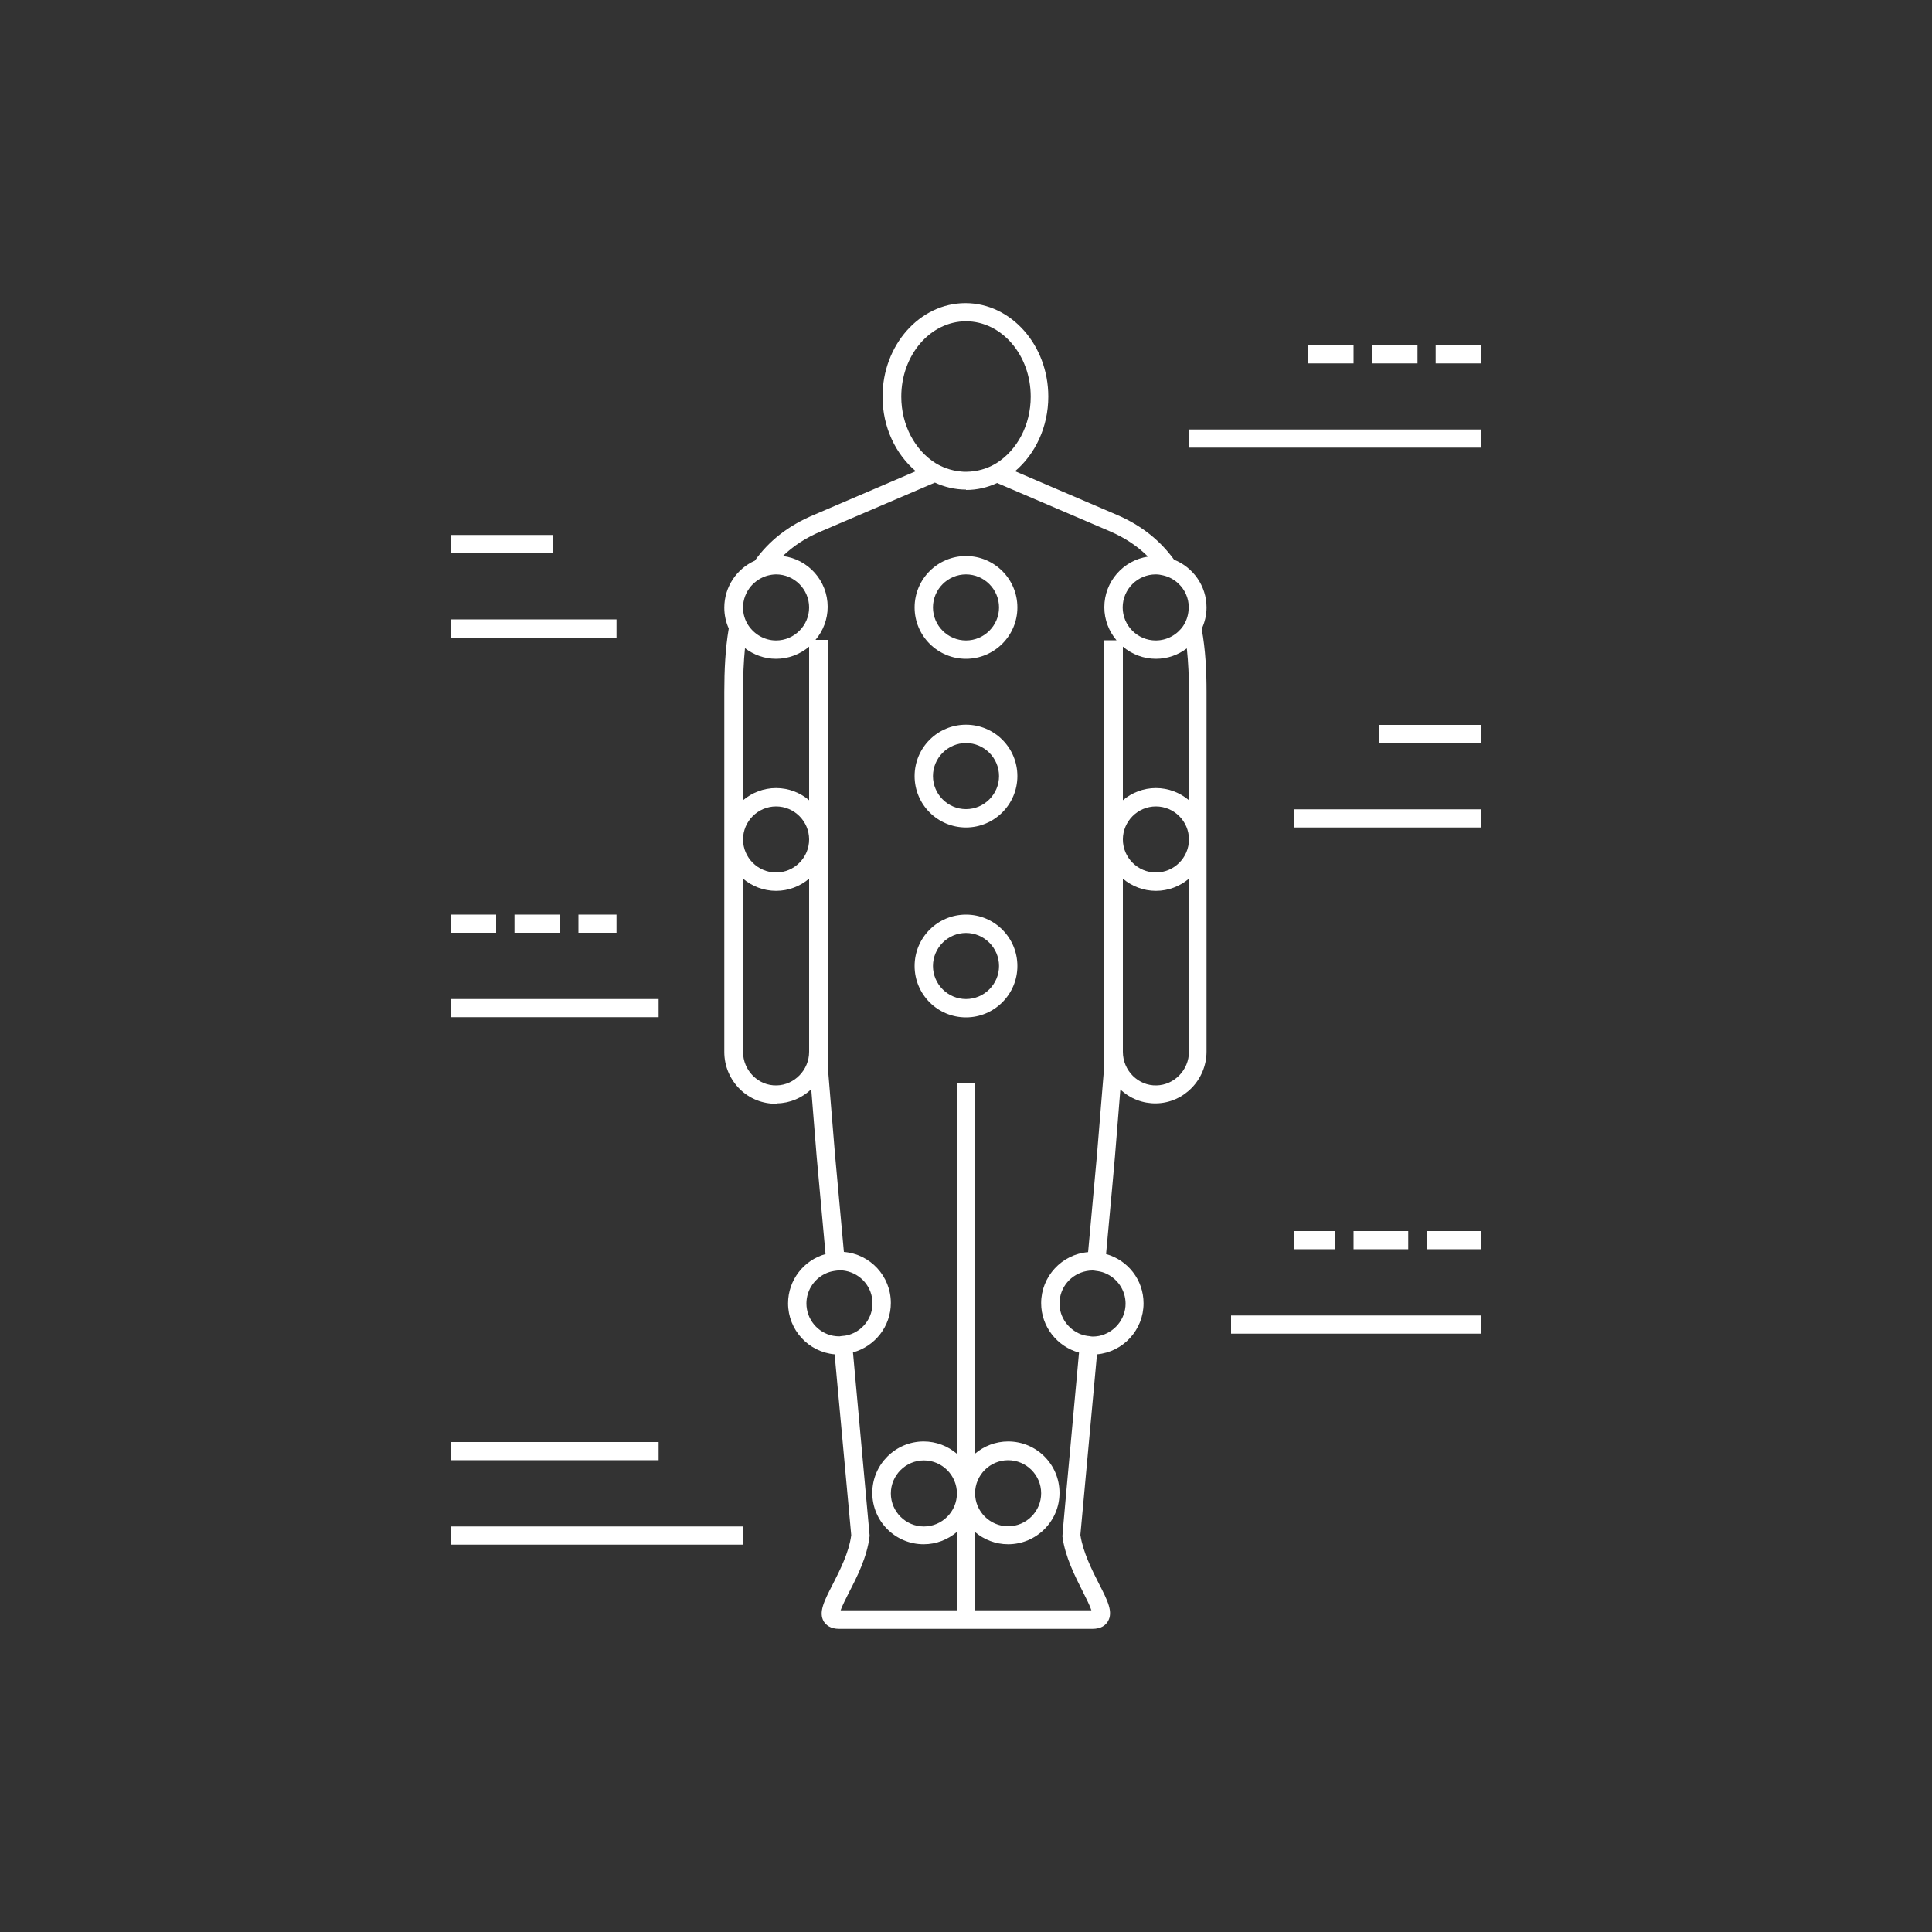 <?xml version="1.0" encoding="UTF-8"?>
<svg id="Layer_1" data-name="Layer 1" xmlns="http://www.w3.org/2000/svg" viewBox="0 0 100 100">
  <rect x="0" y="0" width="100" height="100" fill="#333333" stroke="none"/>
  <defs>
    <style>
      .cls-1 {
        fill: #fff;
      }
    </style>
  </defs>
  <path class="cls-1" d="M40.22,57.11c.68-.01,1.3-.29,1.77-.73l.28,3.48.46,5.05c-1.12.31-1.94,1.34-1.94,2.55,0,1.38,1.06,2.52,2.41,2.64l.86,9.36c-.12.91-.59,1.82-.96,2.55-.45.87-.74,1.45-.46,1.92.11.17.33.38.8.38h13.1c.47,0,.69-.2.8-.38.29-.48,0-1.07-.46-1.96-.37-.73-.82-1.62-.96-2.52.05-.52.45-4.88.86-9.35,1.35-.12,2.41-1.26,2.41-2.64,0-1.22-.82-2.24-1.94-2.55.26-2.84.46-4.98.46-5.05l.28-3.47c.51.48,1.16.73,1.85.72,1.44-.02,2.61-1.23,2.61-2.68v-18.63c0-1.05-.05-2.16-.25-3.25.16-.34.25-.72.25-1.11,0-1.12-.7-2.08-1.68-2.47-.69-.95-1.64-1.76-2.98-2.33l-5.25-2.25c1.04-.88,1.72-2.29,1.72-3.86,0-2.67-1.93-4.84-4.29-4.84s-4.29,2.17-4.29,4.84c0,1.58.68,2.98,1.72,3.86l-5.25,2.25c-1.4.58-2.38,1.4-3.08,2.38-.93.41-1.58,1.35-1.58,2.43,0,.38.08.75.23,1.08-.18,1.06-.23,2.17-.23,3.29v18.63c0,.73.29,1.41.8,1.92.51.5,1.18.77,1.9.76ZM50,16.63c1.85,0,3.35,1.75,3.35,3.9,0,1.49-.72,2.78-1.77,3.44-.18.11-.36.2-.56.27-.25.09-.52.15-.8.17-.07,0-.14.01-.22.01s-.14,0-.22-.01c-.28-.02-.54-.08-.8-.17-.19-.07-.38-.16-.56-.27-1.05-.66-1.77-1.95-1.77-3.44,0-2.15,1.5-3.9,3.35-3.9ZM50,25.36c.57,0,1.12-.13,1.61-.36l5.84,2.5h0c.81.35,1.45.79,1.97,1.31-1.28.19-2.26,1.29-2.26,2.62,0,.65.24,1.25.63,1.71h-.63v21.28h0v.7l-.38,4.65c-.17,1.85-.32,3.52-.46,5.04-1.36.11-2.43,1.26-2.43,2.64,0,1.22.83,2.25,1.96,2.56q-.87,9.46-.86,9.51c.14,1.06.65,2.06,1.06,2.87.16.32.37.73.44.96h-6.02v-4.05c.46.39,1.06.63,1.71.63,1.46,0,2.66-1.19,2.66-2.66s-1.19-2.66-2.66-2.66c-.65,0-1.25.24-1.71.63v-19.19h-.95v19.19c-.46-.39-1.06-.63-1.71-.63-1.46,0-2.66,1.19-2.66,2.66s1.19,2.66,2.66,2.66c.65,0,1.25-.24,1.71-.63v4.05h-6.01c.08-.23.28-.62.43-.92.42-.81.94-1.83,1.07-2.92v-.05s-.86-9.46-.86-9.46c1.13-.31,1.96-1.34,1.96-2.56,0-1.39-1.07-2.53-2.43-2.64l-.46-5.04-.38-4.63v-22.01h-.63c.39-.46.63-1.06.63-1.71,0-1.35-1.01-2.47-2.32-2.63.54-.52,1.2-.96,2.03-1.3l5.84-2.5c.5.23,1.04.36,1.61.36ZM61.54,35.81v5.61c-.46-.39-1.06-.63-1.71-.63s-1.25.24-1.71.63v-7.95c.46.39,1.06.63,1.71.63.6,0,1.15-.2,1.6-.54.08.75.11,1.51.11,2.25ZM61.54,54.44c0,.94-.76,1.72-1.68,1.74-.47.01-.89-.17-1.22-.49-.33-.33-.52-.77-.52-1.25v-8.96c.46.39,1.06.63,1.71.63s1.25-.24,1.71-.63v8.96ZM59.83,45.16c-.94,0-1.71-.77-1.71-1.71s.77-1.71,1.71-1.71,1.71.77,1.71,1.71-.77,1.71-1.71,1.71ZM61.52,31.57c-.02.3-.12.59-.28.83-.31.45-.83.75-1.42.75-.94,0-1.71-.77-1.71-1.71s.77-1.71,1.71-1.71c.13,0,.26.02.38.05.31.07.58.22.8.43.33.31.53.75.53,1.23,0,.05,0,.09-.01.13ZM58.26,67.47c0,.83-.6,1.52-1.38,1.68-.11.02-.22.03-.33.03-.05,0-.1-.01-.15-.02-.16-.01-.32-.05-.46-.1-.64-.25-1.1-.87-1.1-1.59,0-.84.6-1.53,1.4-1.68.1-.02.21-.03.31-.03.06,0,.11.01.17.02.16.02.32.05.46.11.63.25,1.08.87,1.08,1.59ZM52.18,75.58c.94,0,1.71.77,1.71,1.71s-.77,1.71-1.71,1.71-1.71-.77-1.71-1.71.77-1.71,1.71-1.71ZM49.53,77.3s0,0,0,0c0,.94-.77,1.71-1.71,1.71s-1.71-.77-1.71-1.71.77-1.71,1.71-1.71,1.71.77,1.71,1.71c0,0,0,0,0,0ZM41.74,67.47c0-.72.45-1.34,1.08-1.59.15-.06.3-.09.46-.11.06,0,.11-.02.17-.02.11,0,.21.01.31.03.8.15,1.4.84,1.4,1.68,0,.73-.46,1.35-1.1,1.59-.15.06-.3.09-.47.1-.05,0-.1.02-.14.02-.11,0-.22-.01-.33-.03-.79-.15-1.38-.85-1.38-1.68ZM40.17,41.74c.94,0,1.71.77,1.71,1.71s-.77,1.71-1.71,1.71-1.71-.77-1.71-1.71.77-1.71,1.71-1.71ZM39.7,29.8c.15-.04.31-.07.47-.07.94,0,1.71.77,1.71,1.71s-.77,1.71-1.71,1.71c-.6,0-1.13-.32-1.44-.79-.17-.26-.27-.57-.27-.91,0,0,0,0,0-.01,0-.42.16-.8.41-1.1.22-.25.5-.44.83-.54ZM38.46,35.81c0-.8.03-1.55.1-2.26.45.34,1,.55,1.61.55.65,0,1.25-.24,1.71-.63v7.95c-.46-.39-1.06-.63-1.71-.63s-1.25.24-1.71.63v-5.61ZM38.46,45.48c.46.39,1.06.63,1.71.63s1.25-.24,1.71-.63v8.96c0,.94-.76,1.72-1.68,1.74-.48.01-.89-.17-1.22-.49-.33-.33-.52-.77-.52-1.24v-8.96Z"/>
  <path class="cls-1" d="M50,42.83c1.46,0,2.66-1.19,2.66-2.66s-1.19-2.66-2.66-2.66-2.66,1.19-2.66,2.66,1.19,2.66,2.66,2.66ZM50,38.46c.94,0,1.71.77,1.71,1.71s-.77,1.71-1.71,1.71-1.71-.77-1.71-1.71.77-1.71,1.71-1.71Z"/>
  <path class="cls-1" d="M50,34.1c1.46,0,2.66-1.19,2.66-2.66s-1.19-2.66-2.66-2.66-2.66,1.19-2.66,2.66,1.19,2.66,2.66,2.66ZM50,29.73c.94,0,1.71.77,1.71,1.71s-.77,1.71-1.71,1.71-1.71-.77-1.71-1.71.77-1.71,1.71-1.71Z"/>
  <path class="cls-1" d="M50,52.66c1.46,0,2.66-1.19,2.66-2.66s-1.19-2.66-2.66-2.66-2.66,1.19-2.66,2.66,1.19,2.66,2.66,2.66ZM50,48.29c.94,0,1.71.77,1.71,1.71s-.77,1.71-1.71,1.71-1.71-.77-1.71-1.71.77-1.71,1.71-1.71Z"/>
  <rect class="cls-1" x="23.32" y="79.01" width="15.14" height=".94"/>
  <rect class="cls-1" x="23.32" y="74.64" width="10.77" height=".94"/>
  <rect class="cls-1" x="23.32" y="51.71" width="10.77" height=".94"/>
  <rect class="cls-1" x="29.94" y="47.34" width="1.97" height=".94"/>
  <rect class="cls-1" x="23.32" y="47.34" width="2.36" height=".94"/>
  <rect class="cls-1" x="26.63" y="47.34" width="2.36" height=".94"/>
  <rect class="cls-1" x="23.32" y="32.06" width="8.59" height=".94"/>
  <rect class="cls-1" x="23.32" y="27.69" width="5.31" height=".94"/>
  <rect class="cls-1" x="63.72" y="68.09" width="12.96" height=".94"/>
  <rect class="cls-1" x="67" y="63.72" width="2.12" height=".94"/>
  <rect class="cls-1" x="73.84" y="63.72" width="2.84" height=".94"/>
  <rect class="cls-1" x="70.06" y="63.72" width="2.83" height=".94"/>
  <rect class="cls-1" x="61.54" y="22.23" width="15.14" height=".94"/>
  <rect class="cls-1" x="74.31" y="17.87" width="2.36" height=".94"/>
  <rect class="cls-1" x="67.7" y="17.87" width="2.36" height=".94"/>
  <rect class="cls-1" x="71.01" y="17.87" width="2.36" height=".94"/>
  <rect class="cls-1" x="67" y="41.89" width="9.68" height=".94"/>
  <rect class="cls-1" x="71.36" y="37.52" width="5.31" height=".94"/>
</svg>